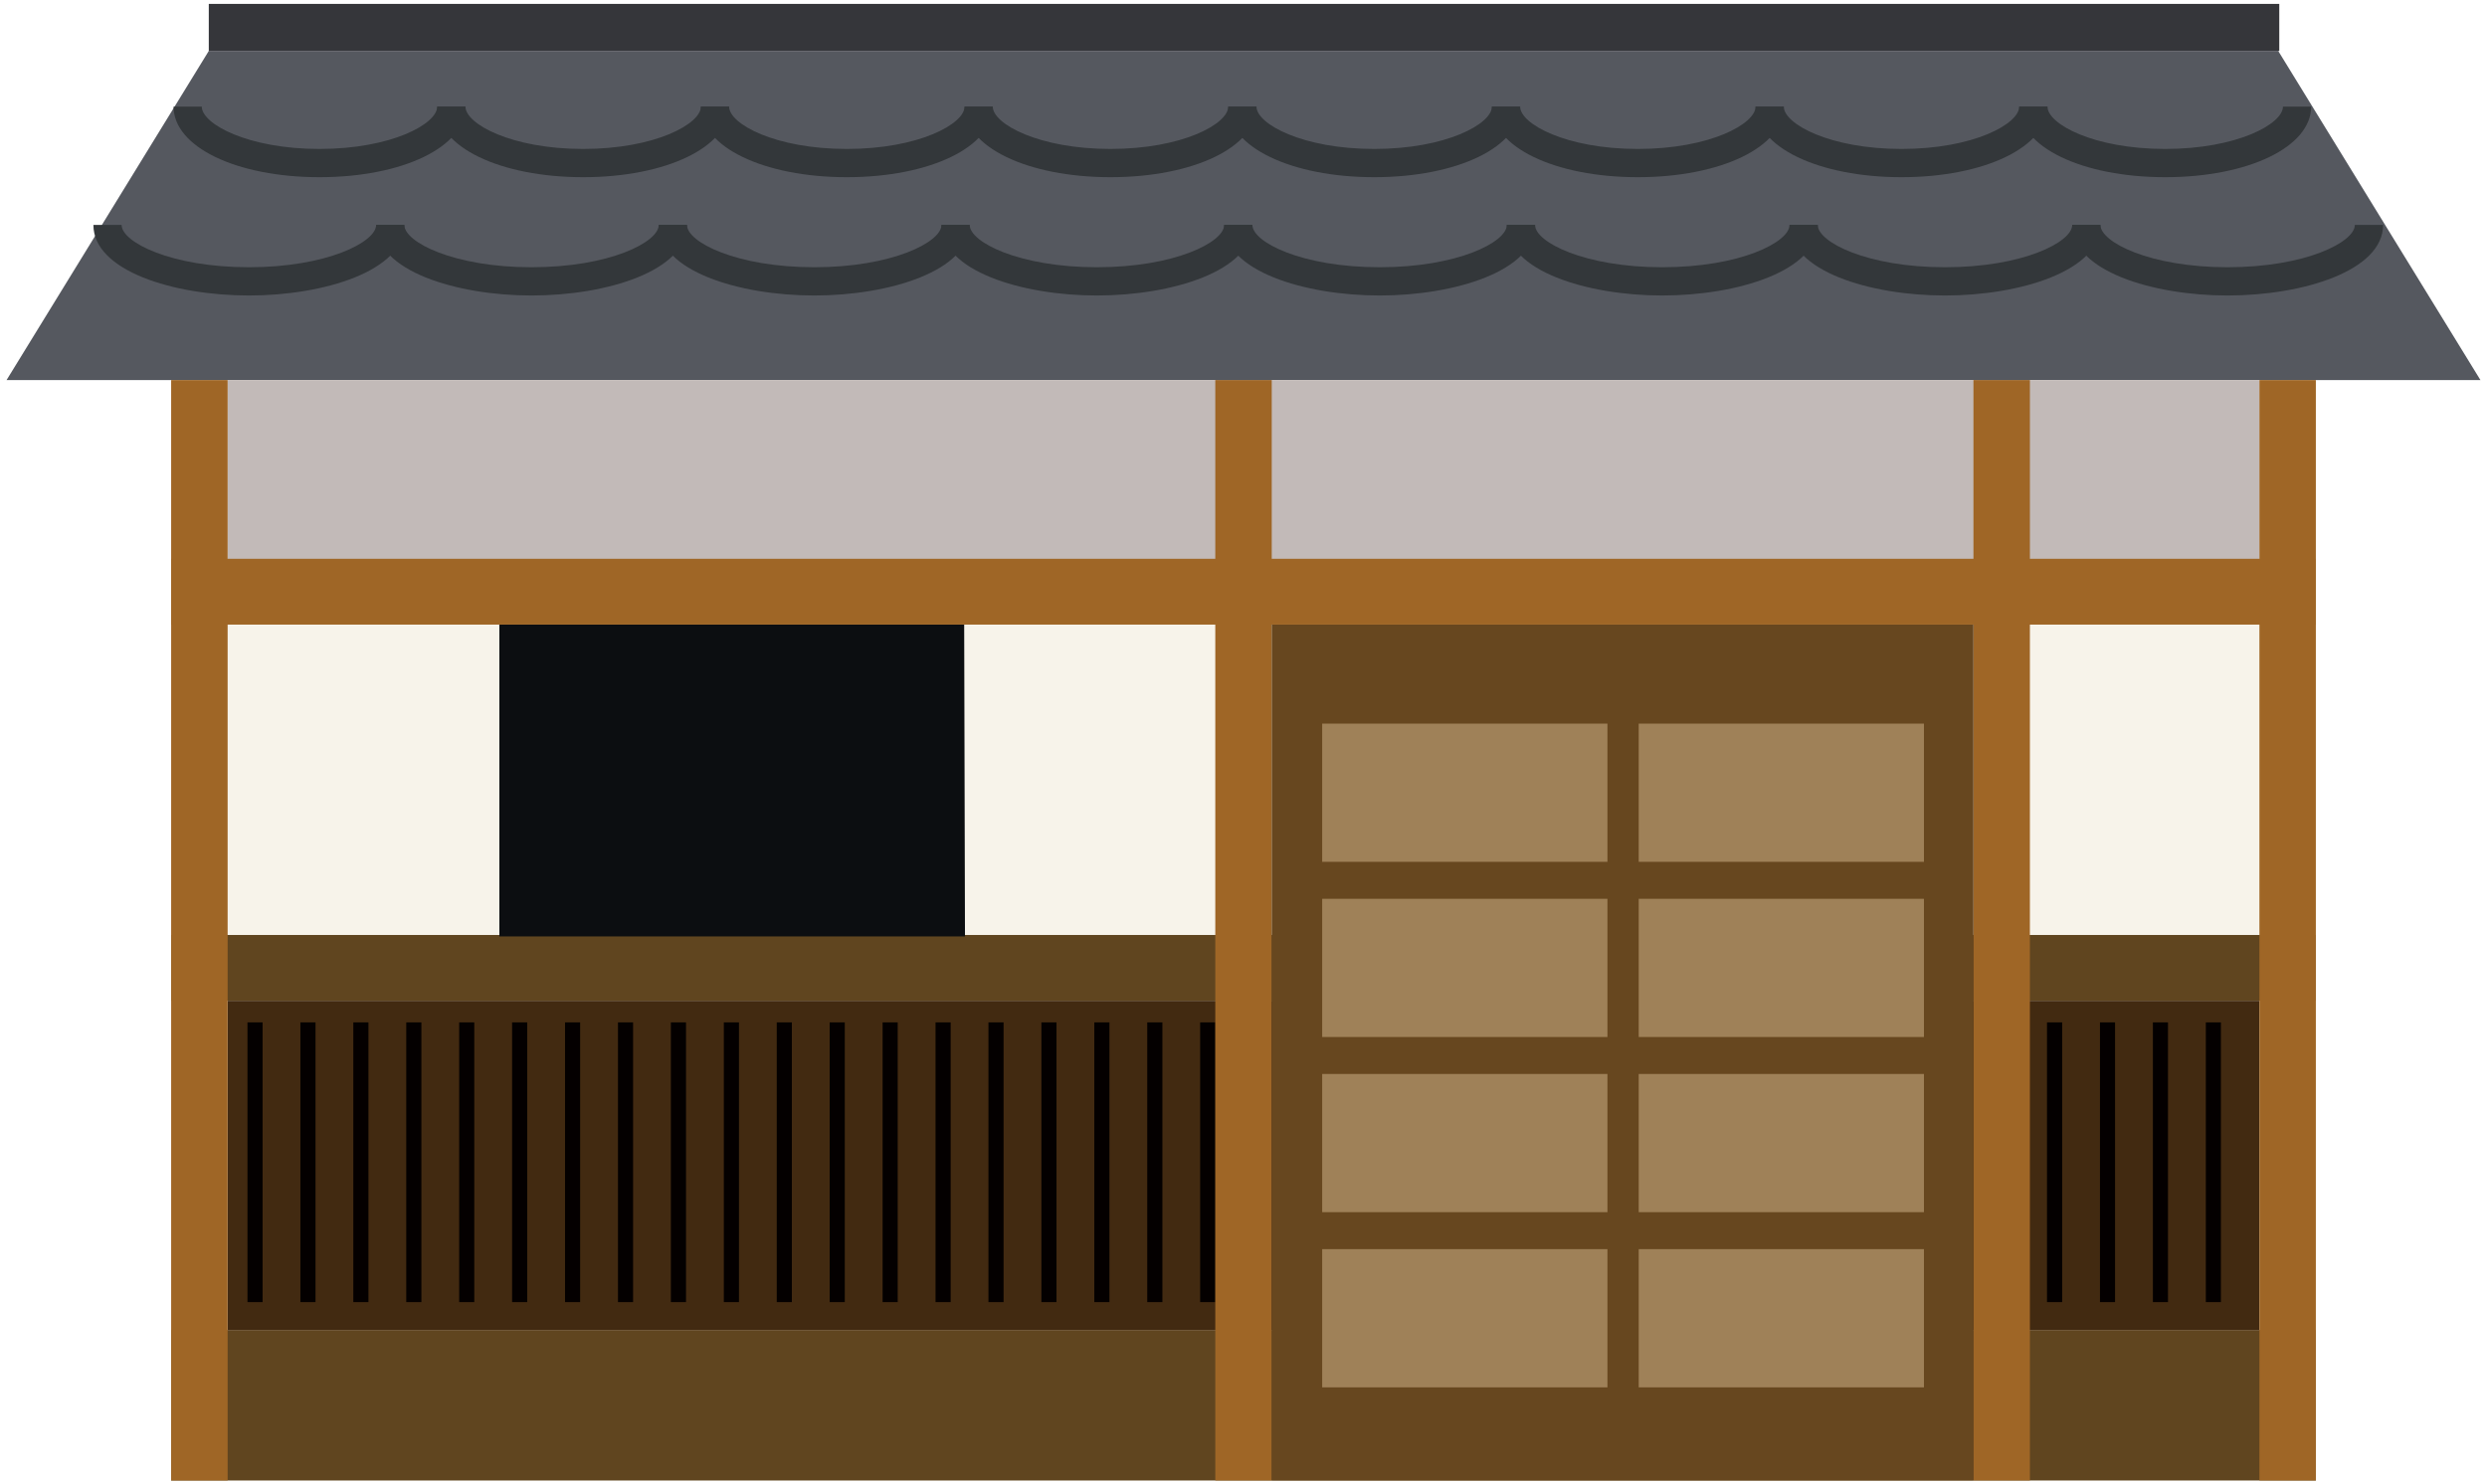 <?xml version="1.0" encoding="utf-8"?>
<!-- Generator: Adobe Illustrator 16.0.0, SVG Export Plug-In . SVG Version: 6.00 Build 0)  -->
<!DOCTYPE svg PUBLIC "-//W3C//DTD SVG 1.1//EN" "http://www.w3.org/Graphics/SVG/1.1/DTD/svg11.dtd">
<svg version="1.1" id="レイヤー_1" xmlns="http://www.w3.org/2000/svg" xmlns:xlink="http://www.w3.org/1999/xlink" x="0px"
	 y="0px" width="122px" height="72.828px" viewBox="0 0 122 72.828" enable-background="new 0 0 122 72.828" xml:space="preserve">
<polygon fill="#55585F" points="0.321,18.648 121.679,18.648 111.758,2.499 10.242,2.499 "/>
<rect x="10.242" y="0.191" fill="#35363A" width="101.568" height="2.308"/>
<g>
	<rect x="8.396" y="18.648" fill="#F7F3EA" width="105.207" height="53.988"/>
	<rect x="11.166" y="18.648" fill="#C2BAB8" width="99.67" height="10.383"/>
	<rect x="8.396" y="27.416" fill="#9F6626" width="105.207" height="3.229"/>
	<rect x="8.396" y="45.873" fill="#60451F" width="105.207" height="3.229"/>
	<rect x="8.396" y="65.254" fill="#60451F" width="105.207" height="7.383"/>
	<rect x="11.166" y="49.103" fill="#422A11" width="99.67" height="16.151"/>
	<rect x="108.207" y="50.161" fill="#040000" width="0.74" height="13.724"/>
	<rect x="105.61" y="50.161" fill="#040000" width="0.741" height="13.724"/>
	<rect x="103.014" y="50.161" fill="#040000" width="0.74" height="13.724"/>
	<rect x="100.416" y="50.161" fill="#040000" width="0.743" height="13.724"/>
	<rect x="97.82" y="50.161" fill="#040000" width="0.742" height="13.724"/>
	<rect x="95.224" y="50.161" fill="#040000" width="0.742" height="13.724"/>
	<rect x="92.627" y="50.161" fill="#040000" width="0.742" height="13.724"/>
	<rect x="90.031" y="50.161" fill="#040000" width="0.742" height="13.724"/>
	<rect x="87.435" y="50.161" fill="#040000" width="0.742" height="13.724"/>
	<rect x="84.838" y="50.161" fill="#040000" width="0.742" height="13.724"/>
	<rect x="82.242" y="50.161" fill="#040000" width="0.741" height="13.724"/>
	<rect x="79.646" y="50.161" fill="#040000" width="0.742" height="13.724"/>
	<rect x="77.049" y="50.161" fill="#040000" width="0.742" height="13.724"/>
	<rect x="74.452" y="50.161" fill="#040000" width="0.742" height="13.724"/>
	<rect x="71.856" y="50.161" fill="#040000" width="0.742" height="13.724"/>
	<rect x="69.26" y="50.161" fill="#040000" width="0.742" height="13.724"/>
	<rect x="66.664" y="50.161" fill="#040000" width="0.742" height="13.724"/>
	<rect x="64.067" y="50.161" fill="#040000" width="0.741" height="13.724"/>
	<rect x="61.471" y="50.161" fill="#040000" width="0.742" height="13.724"/>
	<rect x="58.874" y="50.161" fill="#040000" width="0.742" height="13.724"/>
	<rect x="56.278" y="50.161" fill="#040000" width="0.743" height="13.724"/>
	<rect x="53.682" y="50.161" fill="#040000" width="0.742" height="13.724"/>
	<rect x="51.086" y="50.161" fill="#040000" width="0.741" height="13.724"/>
	<rect x="48.489" y="50.161" fill="#040000" width="0.741" height="13.724"/>
	<rect x="45.893" y="50.161" fill="#040000" width="0.742" height="13.724"/>
	<rect x="43.296" y="50.161" fill="#040000" width="0.741" height="13.724"/>
	<rect x="40.699" y="50.161" fill="#040000" width="0.742" height="13.724"/>
	<rect x="38.103" y="50.161" fill="#040000" width="0.742" height="13.724"/>
	<rect x="35.507" y="50.161" fill="#040000" width="0.743" height="13.724"/>
	<rect x="32.91" y="50.161" fill="#040000" width="0.742" height="13.724"/>
	<rect x="30.315" y="50.161" fill="#040000" width="0.741" height="13.724"/>
	<rect x="27.718" y="50.161" fill="#040000" width="0.741" height="13.724"/>
	<rect x="25.121" y="50.161" fill="#040000" width="0.742" height="13.724"/>
	<rect x="22.525" y="50.161" fill="#040000" width="0.741" height="13.724"/>
	<rect x="19.929" y="50.161" fill="#040000" width="0.742" height="13.724"/>
	<rect x="17.332" y="50.161" fill="#040000" width="0.742" height="13.724"/>
	<rect x="14.736" y="50.161" fill="#040000" width="0.742" height="13.724"/>
	<rect x="12.14" y="50.161" fill="#040000" width="0.742" height="13.724"/>
	<rect x="110.836" y="18.648" fill="#9F6626" width="2.768" height="53.988"/>
	<rect x="96.808" y="18.648" fill="#9F6626" width="2.769" height="53.988"/>
	<rect x="59.616" y="18.648" fill="#9F6626" width="2.769" height="53.988"/>
	<rect x="8.396" y="18.648" fill="#9F6626" width="2.77" height="53.988"/>
	<rect x="62.385" y="30.646" fill="#67471F" width="34.422" height="41.991"/>
	<rect x="80.387" y="35.503" fill="#9F8158" width="13.992" height="6.781"/>
	<rect x="64.86" y="35.503" fill="#9F8158" width="13.993" height="6.781"/>
	<rect x="80.387" y="44.098" fill="#9F8158" width="13.992" height="6.781"/>
	<rect x="64.86" y="44.098" fill="#9F8158" width="13.993" height="6.781"/>
	<rect x="80.387" y="52.692" fill="#9F8158" width="13.992" height="6.781"/>
	<rect x="64.86" y="52.692" fill="#9F8158" width="13.993" height="6.781"/>
	<rect x="80.387" y="61.286" fill="#9F8158" width="13.992" height="6.782"/>
	<rect x="64.86" y="61.286" fill="#9F8158" width="13.993" height="6.782"/>
	<polygon fill="#0C0E11" points="24.496,45.944 47.337,45.944 47.298,30.646 24.496,30.646 	"/>
</g>
<g>
	<path fill="#33373A" d="M109.277,14.498c-3.697,0-7.625-1.213-7.625-3.462h1.385c0,0.847,2.432,2.076,6.24,2.076
		s6.24-1.229,6.24-2.076h1.386C116.903,13.285,112.973,14.498,109.277,14.498z"/>
	<path fill="#33373A" d="M95.41,14.498c-3.695,0-7.626-1.213-7.626-3.462h1.386c0,0.847,2.432,2.076,6.24,2.076
		c3.811,0,6.242-1.229,6.242-2.076h1.385C103.037,13.285,99.107,14.498,95.41,14.498z"/>
	<path fill="#33373A" d="M81.543,14.498c-3.697,0-7.627-1.213-7.627-3.462h1.386c0,0.847,2.432,2.076,6.242,2.076
		c3.809,0,6.241-1.229,6.241-2.076h1.386C89.17,13.285,85.239,14.498,81.543,14.498z"/>
	<path fill="#33373A" d="M67.678,14.498c-3.696,0-7.626-1.213-7.626-3.462h1.385c0,0.847,2.432,2.076,6.242,2.076
		c3.809,0,6.238-1.229,6.238-2.076h1.386C75.302,13.285,71.374,14.498,67.678,14.498z"/>
	<path fill="#33373A" d="M53.81,14.498c-3.696,0-7.627-1.213-7.627-3.462h1.385c0,0.847,2.433,2.076,6.242,2.076
		s6.242-1.229,6.242-2.076h1.385C61.436,13.285,57.506,14.498,53.81,14.498z"/>
	<path fill="#33373A" d="M39.941,14.498c-3.696,0-7.626-1.213-7.626-3.462H33.7c0,0.847,2.433,2.076,6.242,2.076
		s6.241-1.229,6.241-2.076h1.385C47.568,13.285,43.638,14.498,39.941,14.498z"/>
	<path fill="#33373A" d="M26.076,14.498c-3.696,0-7.626-1.213-7.626-3.462h1.384c0,0.847,2.433,2.076,6.242,2.076
		s6.239-1.229,6.239-2.076H33.7C33.7,13.285,29.771,14.498,26.076,14.498z"/>
	<path fill="#33373A" d="M12.208,14.498c-3.696,0-7.626-1.213-7.626-3.462h1.384c0,0.847,2.433,2.076,6.242,2.076
		c3.809,0,6.242-1.229,6.242-2.076h1.384C19.834,13.285,15.904,14.498,12.208,14.498z"/>
</g>
<g>
	<path fill="#33373A" d="M106.214,8.693c-4.083,0-7.161-1.487-7.161-3.462h1.386c0,0.847,2.249,2.077,5.775,2.077
		c3.525,0,5.776-1.23,5.776-2.077h1.384C113.374,7.206,110.296,8.693,106.214,8.693z"/>
	<path fill="#33373A" d="M93.28,8.693c-4.083,0-7.161-1.487-7.161-3.462h1.385c0,0.847,2.25,2.077,5.776,2.077
		c3.523,0,5.772-1.23,5.772-2.077h1.386C100.438,7.206,97.359,8.693,93.28,8.693z"/>
	<path fill="#33373A" d="M80.343,8.693c-4.08,0-7.158-1.487-7.158-3.462h1.385c0,0.847,2.25,2.077,5.773,2.077
		c3.526,0,5.776-1.23,5.776-2.077h1.385C87.504,7.206,84.426,8.693,80.343,8.693z"/>
	<path fill="#33373A" d="M67.41,8.693c-4.08,0-7.158-1.487-7.158-3.462h1.385c0,0.847,2.249,2.077,5.773,2.077
		c3.526,0,5.775-1.23,5.775-2.077h1.385C74.57,7.206,71.492,8.693,67.41,8.693z"/>
	<path fill="#33373A" d="M54.477,8.693c-4.083,0-7.16-1.487-7.16-3.462H48.7c0,0.847,2.25,2.077,5.776,2.077
		c3.526,0,5.775-1.23,5.775-2.077h1.385C61.637,7.206,58.558,8.693,54.477,8.693z"/>
	<path fill="#33373A" d="M41.542,8.693c-4.082,0-7.16-1.487-7.16-3.462h1.385c0,0.847,2.249,2.077,5.775,2.077
		c3.523,0,5.774-1.23,5.774-2.077H48.7C48.7,7.206,45.623,8.693,41.542,8.693z"/>
	<path fill="#33373A" d="M28.608,8.693c-4.082,0-7.16-1.487-7.16-3.462h1.385c0,0.847,2.25,2.077,5.775,2.077
		c3.524,0,5.774-1.23,5.774-2.077h1.385C35.767,7.206,32.688,8.693,28.608,8.693z"/>
	<path fill="#33373A" d="M15.672,8.693c-4.079,0-7.158-1.487-7.158-3.462h1.384c0,0.847,2.25,2.077,5.773,2.077
		c3.527,0,5.776-1.23,5.776-2.077h1.385C22.833,7.206,19.754,8.693,15.672,8.693z"/>
</g>
</svg>
